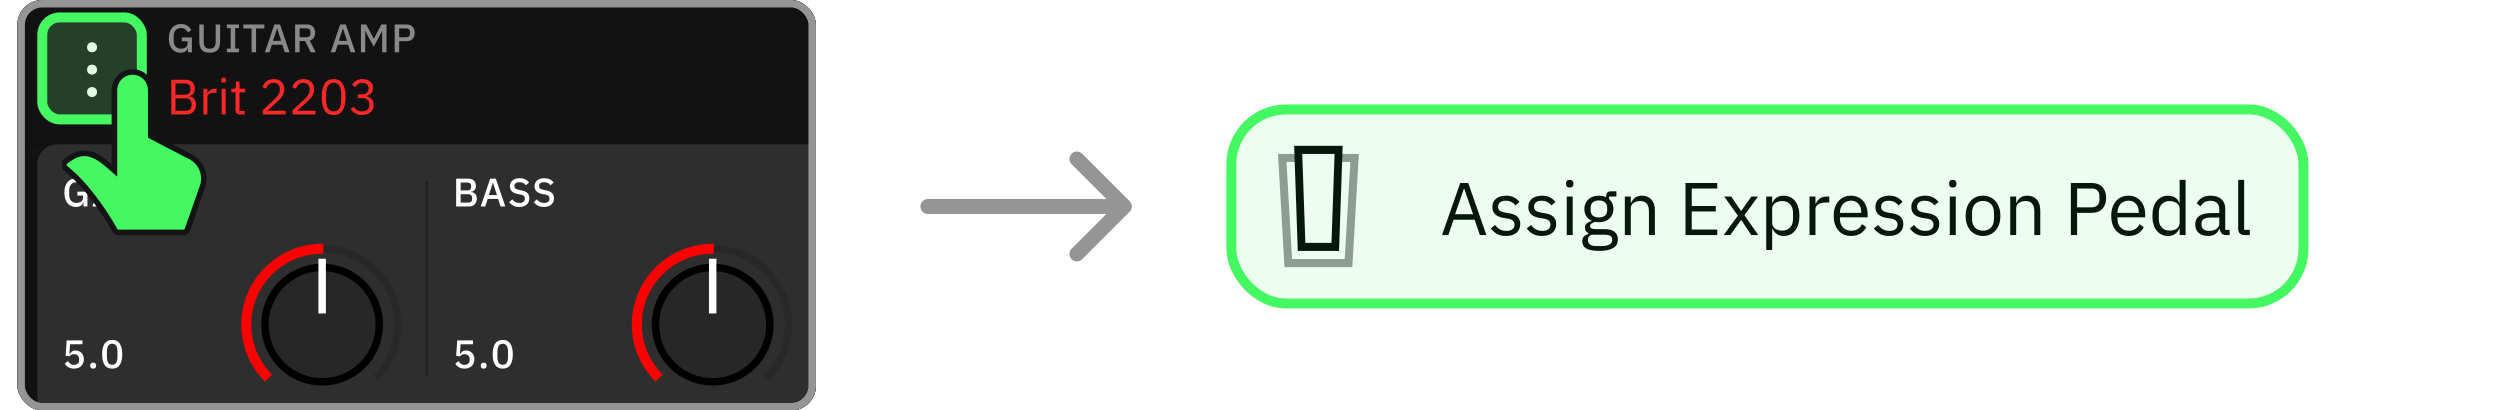 <svg width="1005" height="165" viewBox="0 0 1005 165" fill="none" xmlns="http://www.w3.org/2000/svg">
<rect width="1005" height="165" fill="white"/>
<path d="M540.591 104.125H519.409L517.173 65.125H521.897V61.875H513.75L516.36 107.375H543.64L546.25 61.875H537.764V65.125H542.827L540.591 104.125Z" fill="#959595"/>
<path d="M538.292 100.875H521.708L520.25 58.625H539.75L538.292 100.875ZM524.752 97.625H535.248L536.5 61.875H523.5L524.752 97.625Z" fill="black"/>
<path d="M594.9 94.5L592.8 88.32H584.34L582.24 94.5H579.69L587.01 73.56H590.22L597.54 94.5H594.9ZM588.63 75.9H588.48L584.94 86.1H592.17L588.63 75.9ZM605.419 94.86C603.979 94.86 602.769 94.59 601.789 94.05C600.829 93.49 599.999 92.75 599.299 91.83L601.009 90.45C601.609 91.21 602.279 91.8 603.019 92.22C603.759 92.62 604.619 92.82 605.599 92.82C606.619 92.82 607.409 92.6 607.969 92.16C608.549 91.72 608.839 91.1 608.839 90.3C608.839 89.7 608.639 89.19 608.239 88.77C607.859 88.33 607.159 88.03 606.139 87.87L604.909 87.69C604.189 87.59 603.529 87.44 602.929 87.24C602.329 87.02 601.799 86.74 601.339 86.4C600.899 86.04 600.549 85.6 600.289 85.08C600.049 84.56 599.929 83.94 599.929 83.22C599.929 82.46 600.069 81.8 600.349 81.24C600.629 80.66 601.009 80.18 601.489 79.8C601.989 79.42 602.579 79.14 603.259 78.96C603.939 78.76 604.669 78.66 605.449 78.66C606.709 78.66 607.759 78.88 608.599 79.32C609.459 79.76 610.209 80.37 610.849 81.15L609.259 82.59C608.919 82.11 608.419 81.68 607.759 81.3C607.099 80.9 606.269 80.7 605.269 80.7C604.269 80.7 603.509 80.92 602.989 81.36C602.489 81.78 602.239 82.36 602.239 83.1C602.239 83.86 602.489 84.41 602.989 84.75C603.509 85.09 604.249 85.34 605.209 85.5L606.409 85.68C608.129 85.94 609.349 86.44 610.069 87.18C610.789 87.9 611.149 88.85 611.149 90.03C611.149 91.53 610.639 92.71 609.619 93.57C608.599 94.43 607.199 94.86 605.419 94.86ZM619.862 94.86C618.422 94.86 617.212 94.59 616.232 94.05C615.272 93.49 614.442 92.75 613.742 91.83L615.452 90.45C616.052 91.21 616.722 91.8 617.462 92.22C618.202 92.62 619.062 92.82 620.042 92.82C621.062 92.82 621.852 92.6 622.412 92.16C622.992 91.72 623.282 91.1 623.282 90.3C623.282 89.7 623.082 89.19 622.682 88.77C622.302 88.33 621.602 88.03 620.582 87.87L619.352 87.69C618.632 87.59 617.972 87.44 617.372 87.24C616.772 87.02 616.242 86.74 615.782 86.4C615.342 86.04 614.992 85.6 614.732 85.08C614.492 84.56 614.372 83.94 614.372 83.22C614.372 82.46 614.512 81.8 614.792 81.24C615.072 80.66 615.452 80.18 615.932 79.8C616.432 79.42 617.022 79.14 617.702 78.96C618.382 78.76 619.112 78.66 619.892 78.66C621.152 78.66 622.202 78.88 623.042 79.32C623.902 79.76 624.652 80.37 625.292 81.15L623.702 82.59C623.362 82.11 622.862 81.68 622.202 81.3C621.542 80.9 620.712 80.7 619.712 80.7C618.712 80.7 617.952 80.92 617.432 81.36C616.932 81.78 616.682 82.36 616.682 83.1C616.682 83.86 616.932 84.41 617.432 84.75C617.952 85.09 618.692 85.34 619.652 85.5L620.852 85.68C622.572 85.94 623.792 86.44 624.512 87.18C625.232 87.9 625.592 88.85 625.592 90.03C625.592 91.53 625.082 92.71 624.062 93.57C623.042 94.43 621.642 94.86 619.862 94.86ZM631.031 75.39C630.511 75.39 630.131 75.27 629.891 75.03C629.671 74.77 629.561 74.44 629.561 74.04V73.65C629.561 73.25 629.671 72.93 629.891 72.69C630.131 72.43 630.511 72.3 631.031 72.3C631.551 72.3 631.921 72.43 632.141 72.69C632.381 72.93 632.501 73.25 632.501 73.65V74.04C632.501 74.44 632.381 74.77 632.141 75.03C631.921 75.27 631.551 75.39 631.031 75.39ZM629.831 79.02H632.231V94.5H629.831V79.02ZM650.381 96.21C650.381 97.81 649.751 98.98 648.491 99.72C647.251 100.48 645.381 100.86 642.881 100.86C640.461 100.86 638.721 100.53 637.661 99.87C636.601 99.21 636.071 98.27 636.071 97.05C636.071 96.21 636.291 95.55 636.731 95.07C637.171 94.61 637.771 94.27 638.531 94.05V93.72C637.611 93.28 637.151 92.56 637.151 91.56C637.151 90.78 637.401 90.19 637.901 89.79C638.401 89.37 639.041 89.06 639.821 88.86V88.74C638.901 88.3 638.181 87.67 637.661 86.85C637.161 86.03 636.911 85.08 636.911 84C636.911 83.22 637.051 82.5 637.331 81.84C637.611 81.18 638.001 80.62 638.501 80.16C639.021 79.68 639.631 79.31 640.331 79.05C641.051 78.79 641.851 78.66 642.731 78.66C643.831 78.66 644.811 78.86 645.671 79.26V78.99C645.671 78.39 645.811 77.9 646.091 77.52C646.371 77.12 646.831 76.92 647.471 76.92H649.781V79.02H646.841V80.01C647.401 80.49 647.831 81.07 648.131 81.75C648.451 82.41 648.611 83.16 648.611 84C648.611 84.78 648.471 85.5 648.191 86.16C647.911 86.82 647.511 87.39 646.991 87.87C646.491 88.33 645.881 88.69 645.161 88.95C644.441 89.21 643.641 89.34 642.761 89.34C642.261 89.34 641.761 89.29 641.261 89.19C640.741 89.33 640.271 89.54 639.851 89.82C639.431 90.08 639.221 90.45 639.221 90.93C639.221 91.39 639.441 91.7 639.881 91.86C640.321 92.02 640.891 92.1 641.591 92.1H644.891C646.811 92.1 648.201 92.47 649.061 93.21C649.941 93.93 650.381 94.93 650.381 96.21ZM648.131 96.39C648.131 95.77 647.891 95.27 647.411 94.89C646.951 94.53 646.121 94.35 644.921 94.35H639.761C638.801 94.79 638.321 95.49 638.321 96.45C638.321 97.13 638.571 97.71 639.071 98.19C639.591 98.67 640.461 98.91 641.681 98.91H643.901C645.241 98.91 646.281 98.7 647.021 98.28C647.761 97.86 648.131 97.23 648.131 96.39ZM642.761 87.42C643.781 87.42 644.591 87.18 645.191 86.7C645.791 86.2 646.091 85.44 646.091 84.42V83.58C646.091 82.56 645.791 81.81 645.191 81.33C644.591 80.83 643.781 80.58 642.761 80.58C641.741 80.58 640.931 80.83 640.331 81.33C639.731 81.81 639.431 82.56 639.431 83.58V84.42C639.431 85.44 639.731 86.2 640.331 86.7C640.931 87.18 641.741 87.42 642.761 87.42ZM653.181 94.5V79.02H655.581V81.54H655.701C656.081 80.66 656.611 79.96 657.291 79.44C657.991 78.92 658.921 78.66 660.081 78.66C661.681 78.66 662.941 79.18 663.861 80.22C664.801 81.24 665.271 82.69 665.271 84.57V94.5H662.871V84.99C662.871 82.21 661.701 80.82 659.361 80.82C658.881 80.82 658.411 80.88 657.951 81C657.511 81.12 657.111 81.3 656.751 81.54C656.391 81.78 656.101 82.09 655.881 82.47C655.681 82.83 655.581 83.26 655.581 83.76V94.5H653.181ZM677.561 94.5V73.56H690.341V75.78H680.081V82.8H689.741V85.02H680.081V92.28H690.341V94.5H677.561ZM692.892 94.5L698.622 86.7L693.132 79.02H695.952L699.882 84.78H699.972L704.052 79.02H706.722L701.262 86.52L706.842 94.5H704.022L700.002 88.44H699.912L695.562 94.5H692.892ZM710.017 79.02H712.417V81.54H712.537C712.937 80.56 713.517 79.84 714.277 79.38C715.057 78.9 715.987 78.66 717.067 78.66C718.027 78.66 718.897 78.85 719.677 79.23C720.457 79.61 721.117 80.15 721.657 80.85C722.217 81.55 722.637 82.4 722.917 83.4C723.217 84.4 723.367 85.52 723.367 86.76C723.367 88 723.217 89.12 722.917 90.12C722.637 91.12 722.217 91.97 721.657 92.67C721.117 93.37 720.457 93.91 719.677 94.29C718.897 94.67 718.027 94.86 717.067 94.86C714.967 94.86 713.457 93.9 712.537 91.98H712.417V100.5H710.017V79.02ZM716.407 92.7C717.767 92.7 718.837 92.28 719.617 91.44C720.397 90.58 720.787 89.46 720.787 88.08V85.44C720.787 84.06 720.397 82.95 719.617 82.11C718.837 81.25 717.767 80.82 716.407 80.82C715.867 80.82 715.347 80.9 714.847 81.06C714.367 81.2 713.947 81.4 713.587 81.66C713.227 81.92 712.937 82.24 712.717 82.62C712.517 82.98 712.417 83.37 712.417 83.79V89.55C712.417 90.05 712.517 90.5 712.717 90.9C712.937 91.28 713.227 91.61 713.587 91.89C713.947 92.15 714.367 92.35 714.847 92.49C715.347 92.63 715.867 92.7 716.407 92.7ZM727.419 94.5V79.02H729.819V81.87H729.969C730.249 81.13 730.749 80.47 731.469 79.89C732.189 79.31 733.179 79.02 734.439 79.02H735.369V81.42H733.959C732.659 81.42 731.639 81.67 730.899 82.17C730.179 82.65 729.819 83.26 729.819 84V94.5H727.419ZM744.108 94.86C743.048 94.86 742.088 94.67 741.228 94.29C740.388 93.91 739.658 93.37 739.038 92.67C738.438 91.95 737.968 91.1 737.628 90.12C737.308 89.12 737.148 88 737.148 86.76C737.148 85.54 737.308 84.43 737.628 83.43C737.968 82.43 738.438 81.58 739.038 80.88C739.658 80.16 740.388 79.61 741.228 79.23C742.088 78.85 743.048 78.66 744.108 78.66C745.148 78.66 746.078 78.85 746.898 79.23C747.718 79.61 748.418 80.14 748.998 80.82C749.578 81.48 750.018 82.27 750.318 83.19C750.638 84.11 750.798 85.12 750.798 86.22V87.36H739.668V88.08C739.668 88.74 739.768 89.36 739.968 89.94C740.188 90.5 740.488 90.99 740.868 91.41C741.268 91.83 741.748 92.16 742.308 92.4C742.888 92.64 743.538 92.76 744.258 92.76C745.238 92.76 746.088 92.53 746.808 92.07C747.548 91.61 748.118 90.95 748.518 90.09L750.228 91.32C749.728 92.38 748.948 93.24 747.888 93.9C746.828 94.54 745.568 94.86 744.108 94.86ZM744.108 80.67C743.448 80.67 742.848 80.79 742.308 81.03C741.768 81.25 741.298 81.57 740.898 81.99C740.518 82.41 740.218 82.91 739.998 83.49C739.778 84.05 739.668 84.67 739.668 85.35V85.56H748.218V85.23C748.218 83.85 747.838 82.75 747.078 81.93C746.338 81.09 745.348 80.67 744.108 80.67ZM759.403 94.86C757.963 94.86 756.753 94.59 755.773 94.05C754.813 93.49 753.983 92.75 753.283 91.83L754.993 90.45C755.593 91.21 756.263 91.8 757.003 92.22C757.743 92.62 758.603 92.82 759.583 92.82C760.603 92.82 761.393 92.6 761.953 92.16C762.533 91.72 762.823 91.1 762.823 90.3C762.823 89.7 762.623 89.19 762.223 88.77C761.843 88.33 761.143 88.03 760.123 87.87L758.893 87.69C758.173 87.59 757.513 87.44 756.913 87.24C756.313 87.02 755.783 86.74 755.323 86.4C754.883 86.04 754.533 85.6 754.273 85.08C754.033 84.56 753.913 83.94 753.913 83.22C753.913 82.46 754.053 81.8 754.333 81.24C754.613 80.66 754.993 80.18 755.473 79.8C755.973 79.42 756.563 79.14 757.243 78.96C757.923 78.76 758.653 78.66 759.433 78.66C760.693 78.66 761.743 78.88 762.583 79.32C763.443 79.76 764.193 80.37 764.833 81.15L763.243 82.59C762.903 82.11 762.403 81.68 761.743 81.3C761.083 80.9 760.253 80.7 759.253 80.7C758.253 80.7 757.493 80.92 756.973 81.36C756.473 81.78 756.223 82.36 756.223 83.1C756.223 83.86 756.473 84.41 756.973 84.75C757.493 85.09 758.233 85.34 759.193 85.5L760.393 85.68C762.113 85.94 763.333 86.44 764.053 87.18C764.773 87.9 765.133 88.85 765.133 90.03C765.133 91.53 764.623 92.71 763.603 93.57C762.583 94.43 761.183 94.86 759.403 94.86ZM773.846 94.86C772.406 94.86 771.196 94.59 770.216 94.05C769.256 93.49 768.426 92.75 767.726 91.83L769.436 90.45C770.036 91.21 770.706 91.8 771.446 92.22C772.186 92.62 773.046 92.82 774.026 92.82C775.046 92.82 775.836 92.6 776.396 92.16C776.976 91.72 777.266 91.1 777.266 90.3C777.266 89.7 777.066 89.19 776.666 88.77C776.286 88.33 775.586 88.03 774.566 87.87L773.336 87.69C772.616 87.59 771.956 87.44 771.356 87.24C770.756 87.02 770.226 86.74 769.766 86.4C769.326 86.04 768.976 85.6 768.716 85.08C768.476 84.56 768.356 83.94 768.356 83.22C768.356 82.46 768.496 81.8 768.776 81.24C769.056 80.66 769.436 80.18 769.916 79.8C770.416 79.42 771.006 79.14 771.686 78.96C772.366 78.76 773.096 78.66 773.876 78.66C775.136 78.66 776.186 78.88 777.026 79.32C777.886 79.76 778.636 80.37 779.276 81.15L777.686 82.59C777.346 82.11 776.846 81.68 776.186 81.3C775.526 80.9 774.696 80.7 773.696 80.7C772.696 80.7 771.936 80.92 771.416 81.36C770.916 81.78 770.666 82.36 770.666 83.1C770.666 83.86 770.916 84.41 771.416 84.75C771.936 85.09 772.676 85.34 773.636 85.5L774.836 85.68C776.556 85.94 777.776 86.44 778.496 87.18C779.216 87.9 779.576 88.85 779.576 90.03C779.576 91.53 779.066 92.71 778.046 93.57C777.026 94.43 775.626 94.86 773.846 94.86ZM785.016 75.39C784.496 75.39 784.116 75.27 783.876 75.03C783.656 74.77 783.546 74.44 783.546 74.04V73.65C783.546 73.25 783.656 72.93 783.876 72.69C784.116 72.43 784.496 72.3 785.016 72.3C785.536 72.3 785.906 72.43 786.126 72.69C786.366 72.93 786.486 73.25 786.486 73.65V74.04C786.486 74.44 786.366 74.77 786.126 75.03C785.906 75.27 785.536 75.39 785.016 75.39ZM783.816 79.02H786.216V94.5H783.816V79.02ZM797.166 94.86C796.126 94.86 795.176 94.67 794.316 94.29C793.456 93.91 792.716 93.37 792.096 92.67C791.496 91.95 791.026 91.1 790.686 90.12C790.346 89.12 790.176 88 790.176 86.76C790.176 85.54 790.346 84.43 790.686 83.43C791.026 82.43 791.496 81.58 792.096 80.88C792.716 80.16 793.456 79.61 794.316 79.23C795.176 78.85 796.126 78.66 797.166 78.66C798.206 78.66 799.146 78.85 799.986 79.23C800.846 79.61 801.586 80.16 802.206 80.88C802.826 81.58 803.306 82.43 803.646 83.43C803.986 84.43 804.156 85.54 804.156 86.76C804.156 88 803.986 89.12 803.646 90.12C803.306 91.1 802.826 91.95 802.206 92.67C801.586 93.37 800.846 93.91 799.986 94.29C799.146 94.67 798.206 94.86 797.166 94.86ZM797.166 92.73C798.466 92.73 799.526 92.33 800.346 91.53C801.166 90.73 801.576 89.51 801.576 87.87V85.65C801.576 84.01 801.166 82.79 800.346 81.99C799.526 81.19 798.466 80.79 797.166 80.79C795.866 80.79 794.806 81.19 793.986 81.99C793.166 82.79 792.756 84.01 792.756 85.65V87.87C792.756 89.51 793.166 90.73 793.986 91.53C794.806 92.33 795.866 92.73 797.166 92.73ZM808.103 94.5V79.02H810.503V81.54H810.623C811.003 80.66 811.533 79.96 812.213 79.44C812.913 78.92 813.843 78.66 815.003 78.66C816.603 78.66 817.863 79.18 818.783 80.22C819.723 81.24 820.193 82.69 820.193 84.57V94.5H817.793V84.99C817.793 82.21 816.623 80.82 814.283 80.82C813.803 80.82 813.333 80.88 812.873 81C812.433 81.12 812.033 81.3 811.673 81.54C811.313 81.78 811.023 82.09 810.803 82.47C810.603 82.83 810.503 83.26 810.503 83.76V94.5H808.103ZM832.483 94.5V73.56H840.823C842.703 73.56 844.143 74.1 845.143 75.18C846.163 76.24 846.673 77.7 846.673 79.56C846.673 81.42 846.163 82.89 845.143 83.97C844.143 85.03 842.703 85.56 840.823 85.56H835.003V94.5H832.483ZM835.003 83.34H840.823C841.823 83.34 842.593 83.08 843.133 82.56C843.693 82.04 843.973 81.3 843.973 80.34V78.78C843.973 77.82 843.693 77.08 843.133 76.56C842.593 76.04 841.823 75.78 840.823 75.78H835.003V83.34ZM855.671 94.86C854.611 94.86 853.651 94.67 852.791 94.29C851.951 93.91 851.221 93.37 850.601 92.67C850.001 91.95 849.531 91.1 849.191 90.12C848.871 89.12 848.711 88 848.711 86.76C848.711 85.54 848.871 84.43 849.191 83.43C849.531 82.43 850.001 81.58 850.601 80.88C851.221 80.16 851.951 79.61 852.791 79.23C853.651 78.85 854.611 78.66 855.671 78.66C856.711 78.66 857.641 78.85 858.461 79.23C859.281 79.61 859.981 80.14 860.561 80.82C861.141 81.48 861.581 82.27 861.881 83.19C862.201 84.11 862.361 85.12 862.361 86.22V87.36H851.231V88.08C851.231 88.74 851.331 89.36 851.531 89.94C851.751 90.5 852.051 90.99 852.431 91.41C852.831 91.83 853.311 92.16 853.871 92.4C854.451 92.64 855.101 92.76 855.821 92.76C856.801 92.76 857.651 92.53 858.371 92.07C859.111 91.61 859.681 90.95 860.081 90.09L861.791 91.32C861.291 92.38 860.511 93.24 859.451 93.9C858.391 94.54 857.131 94.86 855.671 94.86ZM855.671 80.67C855.011 80.67 854.411 80.79 853.871 81.03C853.331 81.25 852.861 81.57 852.461 81.99C852.081 82.41 851.781 82.91 851.561 83.49C851.341 84.05 851.231 84.67 851.231 85.35V85.56H859.781V85.23C859.781 83.85 859.401 82.75 858.641 81.93C857.901 81.09 856.911 80.67 855.671 80.67ZM876.216 91.98H876.096C875.156 93.9 873.646 94.86 871.566 94.86C870.606 94.86 869.736 94.67 868.956 94.29C868.176 93.91 867.506 93.37 866.946 92.67C866.406 91.97 865.986 91.12 865.686 90.12C865.406 89.12 865.266 88 865.266 86.76C865.266 85.52 865.406 84.4 865.686 83.4C865.986 82.4 866.406 81.55 866.946 80.85C867.506 80.15 868.176 79.61 868.956 79.23C869.736 78.85 870.606 78.66 871.566 78.66C872.646 78.66 873.566 78.9 874.326 79.38C875.106 79.84 875.696 80.56 876.096 81.54H876.216V72.3H878.616V94.5H876.216V91.98ZM872.226 92.7C872.766 92.7 873.276 92.63 873.756 92.49C874.256 92.35 874.686 92.15 875.046 91.89C875.406 91.61 875.686 91.28 875.886 90.9C876.106 90.5 876.216 90.05 876.216 89.55V83.79C876.216 83.37 876.106 82.98 875.886 82.62C875.686 82.24 875.406 81.92 875.046 81.66C874.686 81.4 874.256 81.2 873.756 81.06C873.276 80.9 872.766 80.82 872.226 80.82C870.866 80.82 869.796 81.25 869.016 82.11C868.236 82.95 867.846 84.06 867.846 85.44V88.08C867.846 89.46 868.236 90.58 869.016 91.44C869.796 92.28 870.866 92.7 872.226 92.7ZM894.968 94.5C894.068 94.5 893.418 94.26 893.018 93.78C892.638 93.3 892.398 92.7 892.298 91.98H892.148C891.808 92.94 891.248 93.66 890.468 94.14C889.688 94.62 888.758 94.86 887.678 94.86C886.038 94.86 884.758 94.44 883.838 93.6C882.938 92.76 882.488 91.62 882.488 90.18C882.488 88.72 883.018 87.6 884.078 86.82C885.158 86.04 886.828 85.65 889.088 85.65H892.148V84.12C892.148 83.02 891.848 82.18 891.248 81.6C890.648 81.02 889.728 80.73 888.488 80.73C887.548 80.73 886.758 80.94 886.118 81.36C885.498 81.78 884.978 82.34 884.558 83.04L883.118 81.69C883.538 80.85 884.208 80.14 885.128 79.56C886.048 78.96 887.208 78.66 888.608 78.66C890.488 78.66 891.948 79.12 892.988 80.04C894.028 80.96 894.548 82.24 894.548 83.88V92.4H896.318V94.5H894.968ZM888.068 92.82C888.668 92.82 889.218 92.75 889.718 92.61C890.218 92.47 890.648 92.27 891.008 92.01C891.368 91.75 891.648 91.45 891.848 91.11C892.048 90.77 892.148 90.4 892.148 90V87.45H888.968C887.588 87.45 886.578 87.65 885.938 88.05C885.318 88.45 885.008 89.03 885.008 89.79V90.42C885.008 91.18 885.278 91.77 885.818 92.19C886.378 92.61 887.128 92.82 888.068 92.82ZM902.293 94.5C901.453 94.5 900.813 94.27 900.373 93.81C899.953 93.33 899.743 92.73 899.743 92.01V72.3H902.143V92.4H904.423V94.5H902.293Z" fill="black"/>
<g clip-path="url(#clip0_3606_132246)">
<rect width="800" height="281" transform="translate(7)" fill="black"/>
<rect width="800" height="60" transform="translate(7 -2)" fill="#121212"/>
<rect x="15" y="6" width="44" height="44" rx="8" fill="#1E1E1E"/>
<circle cx="37" cy="19" r="2" fill="white"/>
<circle cx="37" cy="28" r="2" fill="white"/>
<circle cx="37" cy="37" r="2" fill="white"/>
<path opacity="0.5" d="M75.56 19.304H75.496C75.379 19.848 75.059 20.301 74.536 20.664C74.024 21.016 73.341 21.192 72.488 21.192C71.827 21.192 71.213 21.069 70.648 20.824C70.083 20.568 69.592 20.2 69.176 19.72C68.771 19.229 68.451 18.627 68.216 17.912C67.992 17.187 67.88 16.355 67.88 15.416C67.88 14.488 67.997 13.667 68.232 12.952C68.467 12.227 68.797 11.619 69.224 11.128C69.651 10.637 70.163 10.269 70.76 10.024C71.357 9.768 72.024 9.64 72.76 9.64C73.763 9.64 74.611 9.864 75.304 10.312C75.997 10.749 76.536 11.363 76.92 12.152L75.448 13.016C75.235 12.493 74.904 12.072 74.456 11.752C74.008 11.421 73.443 11.256 72.76 11.256C71.875 11.256 71.16 11.539 70.616 12.104C70.083 12.669 69.816 13.469 69.816 14.504V16.328C69.816 17.363 70.083 18.163 70.616 18.728C71.16 19.293 71.875 19.576 72.76 19.576C73.112 19.576 73.448 19.533 73.768 19.448C74.088 19.352 74.365 19.219 74.6 19.048C74.845 18.867 75.037 18.648 75.176 18.392C75.325 18.125 75.4 17.816 75.4 17.464V16.6H73.096V15.048H77.144V21H75.56V19.304ZM81.903 9.832V16.712C81.903 17.661 82.084 18.376 82.447 18.856C82.809 19.336 83.428 19.576 84.303 19.576C85.177 19.576 85.796 19.336 86.159 18.856C86.521 18.376 86.703 17.661 86.703 16.712V9.832H88.479V16.424C88.479 17.245 88.404 17.955 88.255 18.552C88.105 19.149 87.865 19.645 87.535 20.04C87.204 20.424 86.772 20.712 86.239 20.904C85.716 21.096 85.071 21.192 84.303 21.192C83.535 21.192 82.884 21.096 82.351 20.904C81.828 20.712 81.401 20.424 81.071 20.04C80.74 19.645 80.5 19.149 80.351 18.552C80.201 17.955 80.127 17.245 80.127 16.424V9.832H81.903ZM91.213 21V19.528H92.733V11.304H91.213V9.832H96.077V11.304H94.541V19.528H96.077V21H91.213ZM102.933 11.432V21H101.125V11.432H97.796V9.832H106.261V11.432H102.933ZM114.485 21L113.477 17.976H109.301L108.325 21H106.485L110.293 9.832H112.565L116.373 21H114.485ZM111.429 11.496H111.349L109.733 16.424H113.029L111.429 11.496ZM120.444 21H118.636V9.832H123.452C124.455 9.832 125.244 10.136 125.82 10.744C126.396 11.341 126.684 12.157 126.684 13.192C126.684 13.992 126.498 14.659 126.124 15.192C125.762 15.715 125.223 16.083 124.508 16.296L126.924 21H124.908L122.668 16.488H120.444V21ZM123.324 14.968C123.783 14.968 124.14 14.851 124.396 14.616C124.652 14.371 124.78 14.024 124.78 13.576V12.808C124.78 12.36 124.652 12.019 124.396 11.784C124.14 11.539 123.783 11.416 123.324 11.416H120.444V14.968H123.324ZM140.945 21L139.937 17.976H135.761L134.785 21H132.945L136.753 9.832H139.025L142.833 21H140.945ZM137.889 11.496H137.809L136.193 16.424H139.489L137.889 11.496ZM153.64 12.456H153.56L152.68 14.264L150.232 18.728L147.784 14.264L146.904 12.456H146.824V21H145.096V9.832H147.24L150.232 15.512H150.328L153.32 9.832H155.368V21H153.64V12.456ZM158.66 21V9.832H163.46C164.495 9.832 165.295 10.136 165.86 10.744C166.426 11.352 166.708 12.168 166.708 13.192C166.708 14.216 166.426 15.032 165.86 15.64C165.295 16.248 164.495 16.552 163.46 16.552H160.468V21H158.66ZM160.468 14.968H163.348C163.807 14.968 164.164 14.851 164.42 14.616C164.676 14.371 164.804 14.024 164.804 13.576V12.808C164.804 12.36 164.676 12.019 164.42 11.784C164.164 11.539 163.807 11.416 163.348 11.416H160.468V14.968Z" fill="white"/>
<path d="M68.86 32.04H74.6C75.76 32.04 76.667 32.367 77.32 33.02C77.987 33.673 78.32 34.547 78.32 35.64C78.32 36.16 78.247 36.6 78.1 36.96C77.953 37.32 77.767 37.62 77.54 37.86C77.313 38.087 77.067 38.26 76.8 38.38C76.533 38.487 76.287 38.56 76.06 38.6V38.72C76.313 38.733 76.593 38.8 76.9 38.92C77.22 39.04 77.52 39.233 77.8 39.5C78.08 39.753 78.313 40.087 78.5 40.5C78.7 40.9 78.8 41.387 78.8 41.96C78.8 42.533 78.707 43.067 78.52 43.56C78.347 44.053 78.1 44.48 77.78 44.84C77.46 45.2 77.08 45.487 76.64 45.7C76.2 45.9 75.72 46 75.2 46H68.86V32.04ZM70.54 44.52H74.68C75.4 44.52 75.967 44.34 76.38 43.98C76.793 43.607 77 43.067 77 42.36V41.68C77 40.973 76.793 40.44 76.38 40.08C75.967 39.707 75.4 39.52 74.68 39.52H70.54V44.52ZM70.54 38.08H74.4C75.067 38.08 75.587 37.913 75.96 37.58C76.333 37.247 76.52 36.767 76.52 36.14V35.46C76.52 34.833 76.333 34.353 75.96 34.02C75.587 33.687 75.067 33.52 74.4 33.52H70.54V38.08ZM81.766 46V35.68H83.366V37.58H83.466C83.653 37.087 83.986 36.647 84.466 36.26C84.946 35.873 85.606 35.68 86.446 35.68H87.066V37.28H86.126C85.26 37.28 84.58 37.447 84.086 37.78C83.606 38.1 83.366 38.507 83.366 39V46H81.766ZM89.91 33.26C89.564 33.26 89.31 33.18 89.15 33.02C89.004 32.847 88.93 32.627 88.93 32.36V32.1C88.93 31.833 89.004 31.62 89.15 31.46C89.31 31.287 89.564 31.2 89.91 31.2C90.257 31.2 90.504 31.287 90.65 31.46C90.81 31.62 90.89 31.833 90.89 32.1V32.36C90.89 32.627 90.81 32.847 90.65 33.02C90.504 33.18 90.257 33.26 89.91 33.26ZM89.11 35.68H90.71V46H89.11V35.68ZM96.39 46C95.83 46 95.403 45.847 95.11 45.54C94.83 45.22 94.69 44.807 94.69 44.3V37.08H92.99V35.68H93.95C94.297 35.68 94.53 35.613 94.65 35.48C94.784 35.333 94.85 35.087 94.85 34.74V32.82H96.29V35.68H98.55V37.08H96.29V44.6H98.39V46H96.39ZM114.808 46H105.648V44.28L110.208 40.08C110.862 39.48 111.408 38.847 111.848 38.18C112.288 37.5 112.508 36.82 112.508 36.14V35.9C112.508 35.127 112.295 34.5 111.868 34.02C111.442 33.54 110.795 33.3 109.928 33.3C109.502 33.3 109.128 33.36 108.808 33.48C108.488 33.6 108.208 33.767 107.968 33.98C107.742 34.193 107.548 34.447 107.388 34.74C107.242 35.02 107.122 35.327 107.028 35.66L105.528 35.08C105.662 34.667 105.842 34.267 106.068 33.88C106.308 33.48 106.602 33.127 106.948 32.82C107.308 32.513 107.735 32.267 108.228 32.08C108.735 31.893 109.328 31.8 110.008 31.8C110.688 31.8 111.295 31.9 111.828 32.1C112.362 32.3 112.808 32.58 113.168 32.94C113.528 33.3 113.802 33.727 113.988 34.22C114.188 34.713 114.288 35.26 114.288 35.86C114.288 36.407 114.208 36.913 114.048 37.38C113.902 37.847 113.695 38.293 113.428 38.72C113.162 39.133 112.835 39.54 112.448 39.94C112.075 40.34 111.668 40.74 111.228 41.14L107.468 44.52H114.808V46ZM126.801 46H117.641V44.28L122.201 40.08C122.854 39.48 123.401 38.847 123.841 38.18C124.281 37.5 124.501 36.82 124.501 36.14V35.9C124.501 35.127 124.287 34.5 123.861 34.02C123.434 33.54 122.787 33.3 121.921 33.3C121.494 33.3 121.121 33.36 120.801 33.48C120.481 33.6 120.201 33.767 119.961 33.98C119.734 34.193 119.541 34.447 119.381 34.74C119.234 35.02 119.114 35.327 119.021 35.66L117.521 35.08C117.654 34.667 117.834 34.267 118.061 33.88C118.301 33.48 118.594 33.127 118.941 32.82C119.301 32.513 119.727 32.267 120.221 32.08C120.727 31.893 121.321 31.8 122.001 31.8C122.681 31.8 123.287 31.9 123.821 32.1C124.354 32.3 124.801 32.58 125.161 32.94C125.521 33.3 125.794 33.727 125.981 34.22C126.181 34.713 126.281 35.26 126.281 35.86C126.281 36.407 126.201 36.913 126.041 37.38C125.894 37.847 125.687 38.293 125.421 38.72C125.154 39.133 124.827 39.54 124.441 39.94C124.067 40.34 123.661 40.74 123.221 41.14L119.461 44.52H126.801V46ZM134.133 46.24C132.466 46.24 131.246 45.607 130.473 44.34C129.713 43.073 129.333 41.3 129.333 39.02C129.333 36.74 129.713 34.967 130.473 33.7C131.246 32.433 132.466 31.8 134.133 31.8C135.799 31.8 137.013 32.433 137.773 33.7C138.546 34.967 138.933 36.74 138.933 39.02C138.933 41.3 138.546 43.073 137.773 44.34C137.013 45.607 135.799 46.24 134.133 46.24ZM134.133 44.78C134.679 44.78 135.146 44.667 135.533 44.44C135.919 44.213 136.233 43.893 136.473 43.48C136.713 43.067 136.886 42.58 136.993 42.02C137.113 41.46 137.173 40.84 137.173 40.16V37.88C137.173 37.2 137.113 36.58 136.993 36.02C136.886 35.46 136.713 34.973 136.473 34.56C136.233 34.147 135.919 33.827 135.533 33.6C135.146 33.373 134.679 33.26 134.133 33.26C133.586 33.26 133.119 33.373 132.733 33.6C132.346 33.827 132.033 34.147 131.793 34.56C131.553 34.973 131.373 35.46 131.253 36.02C131.146 36.58 131.093 37.2 131.093 37.88V40.16C131.093 40.84 131.146 41.46 131.253 42.02C131.373 42.58 131.553 43.067 131.793 43.48C132.033 43.893 132.346 44.213 132.733 44.44C133.119 44.667 133.586 44.78 134.133 44.78ZM145.345 37.96C146.292 37.96 146.998 37.747 147.465 37.32C147.945 36.88 148.185 36.32 148.185 35.64V35.5C148.185 34.767 147.952 34.22 147.485 33.86C147.032 33.487 146.432 33.3 145.685 33.3C144.965 33.3 144.378 33.46 143.925 33.78C143.472 34.087 143.098 34.507 142.805 35.04L141.565 34.08C141.738 33.8 141.945 33.527 142.185 33.26C142.438 32.98 142.732 32.733 143.065 32.52C143.398 32.307 143.785 32.133 144.225 32C144.665 31.867 145.165 31.8 145.725 31.8C146.312 31.8 146.865 31.88 147.385 32.04C147.905 32.187 148.352 32.413 148.725 32.72C149.112 33.013 149.412 33.38 149.625 33.82C149.852 34.26 149.965 34.76 149.965 35.32C149.965 35.773 149.892 36.18 149.745 36.54C149.612 36.9 149.425 37.213 149.185 37.48C148.945 37.747 148.658 37.973 148.325 38.16C148.005 38.347 147.658 38.487 147.285 38.58V38.66C147.658 38.74 148.018 38.873 148.365 39.06C148.725 39.233 149.038 39.467 149.305 39.76C149.585 40.04 149.805 40.387 149.965 40.8C150.138 41.2 150.225 41.66 150.225 42.18C150.225 42.78 150.112 43.333 149.885 43.84C149.658 44.333 149.338 44.76 148.925 45.12C148.512 45.467 148.012 45.74 147.425 45.94C146.838 46.14 146.192 46.24 145.485 46.24C144.885 46.24 144.352 46.173 143.885 46.04C143.418 45.907 143.005 45.727 142.645 45.5C142.285 45.273 141.965 45.02 141.685 44.74C141.418 44.46 141.178 44.167 140.965 43.86L142.225 42.9C142.398 43.18 142.585 43.433 142.785 43.66C142.998 43.887 143.232 44.08 143.485 44.24C143.738 44.4 144.025 44.527 144.345 44.62C144.665 44.7 145.038 44.74 145.465 44.74C146.452 44.74 147.198 44.52 147.705 44.08C148.212 43.627 148.465 42.987 148.465 42.16V42C148.465 41.173 148.212 40.54 147.705 40.1C147.198 39.647 146.452 39.42 145.465 39.42H143.825V37.96H145.345Z" fill="#FF2727"/>
<rect width="800" height="108" transform="translate(7 58)" fill="#121212"/>
<path d="M15 66C15 61.582 18.582 58 23 58H791C795.418 58 799 61.582 799 66V165H15V66Z" fill="#2E2E2E"/>
<rect opacity="0.5" x="171" y="73" width="1" height="78" fill="#121212"/>
<path opacity="0.2" d="M151.067 152C162.978 140.104 162.978 120.818 151.067 108.922C139.156 97.026 119.844 97.026 107.933 108.922C96.022 120.818 96.022 140.104 107.933 152" stroke="#121212" stroke-width="3"/>
<path d="M130 100.004C122.029 99.876 114.018 102.849 107.935 108.922C96.022 120.818 96.022 140.104 107.935 152" stroke="#FF0000" stroke-width="4"/>
<path d="M113.236 114.236C122.218 105.254 136.782 105.254 145.764 114.236C154.746 123.218 154.746 137.782 145.764 146.764C136.782 155.746 122.218 155.746 113.236 146.764C104.254 137.782 104.254 123.218 113.236 114.236Z" fill="#272727" stroke="black" stroke-width="3"/>
<path fill-rule="evenodd" clip-rule="evenodd" d="M128 104H131V126H128V104Z" fill="white"/>
<path d="M33.128 138.4H28.168L27.88 142.352H27.992C28.12 142.128 28.253 141.931 28.392 141.76C28.531 141.579 28.691 141.424 28.872 141.296C29.053 141.168 29.261 141.072 29.496 141.008C29.731 140.933 30.008 140.896 30.328 140.896C30.808 140.896 31.251 140.976 31.656 141.136C32.072 141.296 32.429 141.525 32.728 141.824C33.037 142.123 33.277 142.491 33.448 142.928C33.619 143.355 33.704 143.84 33.704 144.384C33.704 144.939 33.613 145.451 33.432 145.92C33.261 146.389 33.005 146.795 32.664 147.136C32.323 147.467 31.901 147.728 31.4 147.92C30.909 148.101 30.349 148.192 29.72 148.192C29.219 148.192 28.776 148.133 28.392 148.016C28.008 147.909 27.667 147.765 27.368 147.584C27.08 147.392 26.824 147.179 26.6 146.944C26.387 146.699 26.195 146.448 26.024 146.192L27.336 145.152C27.475 145.376 27.619 145.579 27.768 145.76C27.917 145.941 28.088 146.101 28.28 146.24C28.472 146.379 28.685 146.485 28.92 146.56C29.165 146.635 29.443 146.672 29.752 146.672C30.413 146.672 30.92 146.491 31.272 146.128C31.635 145.765 31.816 145.264 31.816 144.624V144.432C31.816 143.792 31.635 143.291 31.272 142.928C30.92 142.565 30.413 142.384 29.752 142.384C29.272 142.384 28.888 142.475 28.6 142.656C28.312 142.837 28.067 143.04 27.864 143.264L26.376 143.056L26.792 136.832H33.128V138.4ZM37.447 148.192C37.052 148.192 36.759 148.091 36.567 147.888C36.375 147.675 36.279 147.413 36.279 147.104V146.864C36.279 146.555 36.375 146.299 36.567 146.096C36.759 145.883 37.052 145.776 37.447 145.776C37.842 145.776 38.135 145.883 38.327 146.096C38.519 146.299 38.615 146.555 38.615 146.864V147.104C38.615 147.413 38.519 147.675 38.327 147.888C38.135 148.091 37.842 148.192 37.447 148.192ZM45.101 148.192C44.408 148.192 43.805 148.064 43.293 147.808C42.781 147.541 42.36 147.163 42.029 146.672C41.698 146.181 41.453 145.579 41.293 144.864C41.133 144.149 41.053 143.333 41.053 142.416C41.053 141.509 41.133 140.699 41.293 139.984C41.453 139.259 41.698 138.651 42.029 138.16C42.36 137.669 42.781 137.296 43.293 137.04C43.805 136.773 44.408 136.64 45.101 136.64C46.488 136.64 47.506 137.147 48.157 138.16C48.818 139.173 49.149 140.592 49.149 142.416C49.149 144.24 48.818 145.659 48.157 146.672C47.506 147.685 46.488 148.192 45.101 148.192ZM45.101 146.656C45.485 146.656 45.81 146.581 46.077 146.432C46.354 146.272 46.578 146.048 46.749 145.76C46.92 145.472 47.042 145.131 47.117 144.736C47.192 144.331 47.229 143.883 47.229 143.392V141.44C47.229 140.949 47.192 140.507 47.117 140.112C47.042 139.707 46.92 139.36 46.749 139.072C46.578 138.784 46.354 138.565 46.077 138.416C45.81 138.256 45.485 138.176 45.101 138.176C44.717 138.176 44.386 138.256 44.109 138.416C43.842 138.565 43.624 138.784 43.453 139.072C43.282 139.36 43.16 139.707 43.085 140.112C43.01 140.507 42.973 140.949 42.973 141.44V143.392C42.973 143.883 43.01 144.331 43.085 144.736C43.16 145.131 43.282 145.472 43.453 145.76C43.624 146.048 43.842 146.272 44.109 146.432C44.386 146.581 44.717 146.656 45.101 146.656Z" fill="white"/>
<path d="M33.56 81.304H33.496C33.379 81.848 33.059 82.301 32.536 82.664C32.024 83.016 31.341 83.192 30.488 83.192C29.827 83.192 29.213 83.069 28.648 82.824C28.083 82.568 27.592 82.2 27.176 81.72C26.771 81.229 26.451 80.627 26.216 79.912C25.992 79.187 25.88 78.355 25.88 77.416C25.88 76.488 25.997 75.667 26.232 74.952C26.467 74.227 26.797 73.619 27.224 73.128C27.651 72.637 28.163 72.269 28.76 72.024C29.357 71.768 30.024 71.64 30.76 71.64C31.763 71.64 32.611 71.864 33.304 72.312C33.997 72.749 34.536 73.363 34.92 74.152L33.448 75.016C33.235 74.493 32.904 74.072 32.456 73.752C32.008 73.421 31.443 73.256 30.76 73.256C29.875 73.256 29.16 73.539 28.616 74.104C28.083 74.669 27.816 75.469 27.816 76.504V78.328C27.816 79.363 28.083 80.163 28.616 80.728C29.16 81.293 29.875 81.576 30.76 81.576C31.112 81.576 31.448 81.533 31.768 81.448C32.088 81.352 32.365 81.219 32.6 81.048C32.845 80.867 33.037 80.648 33.176 80.392C33.325 80.125 33.4 79.816 33.4 79.464V78.6H31.096V77.048H35.144V83H33.56V81.304ZM45.167 83L44.159 79.976H39.983L39.007 83H37.167L40.975 71.832H43.247L47.055 83H45.167ZM42.111 73.496H42.031L40.415 78.424H43.711L42.111 73.496ZM48.838 83V81.528H50.358V73.304H48.838V71.832H53.702V73.304H52.166V81.528H53.702V83H48.838ZM59.515 76.824L58.283 74.456H58.235V83H56.507V71.832H58.523L62.171 78.008L63.403 80.376H63.451V71.832H65.179V83H63.163L59.515 76.824Z" fill="white"/>
<path opacity="0.2" d="M308.067 152C319.978 140.104 319.978 120.818 308.067 108.922C296.156 97.026 276.844 97.026 264.933 108.922C253.022 120.818 253.022 140.104 264.933 152" stroke="#121212" stroke-width="3"/>
<path d="M287 100.004C279.029 99.876 271.018 102.849 264.935 108.922C253.022 120.818 253.022 140.104 264.935 152" stroke="#FF0000" stroke-width="4"/>
<path d="M270.236 114.236C279.218 105.254 293.782 105.254 302.764 114.236C311.746 123.218 311.746 137.782 302.764 146.764C293.782 155.746 279.218 155.746 270.236 146.764C261.254 137.782 261.254 123.218 270.236 114.236Z" fill="#272727" stroke="black" stroke-width="3"/>
<path fill-rule="evenodd" clip-rule="evenodd" d="M285 104H288V126H285V104Z" fill="white"/>
<path d="M190.128 138.4H185.168L184.88 142.352H184.992C185.12 142.128 185.253 141.931 185.392 141.76C185.531 141.579 185.691 141.424 185.872 141.296C186.053 141.168 186.261 141.072 186.496 141.008C186.731 140.933 187.008 140.896 187.328 140.896C187.808 140.896 188.251 140.976 188.656 141.136C189.072 141.296 189.429 141.525 189.728 141.824C190.037 142.123 190.277 142.491 190.448 142.928C190.619 143.355 190.704 143.84 190.704 144.384C190.704 144.939 190.613 145.451 190.432 145.92C190.261 146.389 190.005 146.795 189.664 147.136C189.323 147.467 188.901 147.728 188.4 147.92C187.909 148.101 187.349 148.192 186.72 148.192C186.219 148.192 185.776 148.133 185.392 148.016C185.008 147.909 184.667 147.765 184.368 147.584C184.08 147.392 183.824 147.179 183.6 146.944C183.387 146.699 183.195 146.448 183.024 146.192L184.336 145.152C184.475 145.376 184.619 145.579 184.768 145.76C184.917 145.941 185.088 146.101 185.28 146.24C185.472 146.379 185.685 146.485 185.92 146.56C186.165 146.635 186.443 146.672 186.752 146.672C187.413 146.672 187.92 146.491 188.272 146.128C188.635 145.765 188.816 145.264 188.816 144.624V144.432C188.816 143.792 188.635 143.291 188.272 142.928C187.92 142.565 187.413 142.384 186.752 142.384C186.272 142.384 185.888 142.475 185.6 142.656C185.312 142.837 185.067 143.04 184.864 143.264L183.376 143.056L183.792 136.832H190.128V138.4ZM194.447 148.192C194.052 148.192 193.759 148.091 193.567 147.888C193.375 147.675 193.279 147.413 193.279 147.104V146.864C193.279 146.555 193.375 146.299 193.567 146.096C193.759 145.883 194.052 145.776 194.447 145.776C194.842 145.776 195.135 145.883 195.327 146.096C195.519 146.299 195.615 146.555 195.615 146.864V147.104C195.615 147.413 195.519 147.675 195.327 147.888C195.135 148.091 194.842 148.192 194.447 148.192ZM202.101 148.192C201.408 148.192 200.805 148.064 200.293 147.808C199.781 147.541 199.36 147.163 199.029 146.672C198.698 146.181 198.453 145.579 198.293 144.864C198.133 144.149 198.053 143.333 198.053 142.416C198.053 141.509 198.133 140.699 198.293 139.984C198.453 139.259 198.698 138.651 199.029 138.16C199.36 137.669 199.781 137.296 200.293 137.04C200.805 136.773 201.408 136.64 202.101 136.64C203.488 136.64 204.506 137.147 205.157 138.16C205.818 139.173 206.149 140.592 206.149 142.416C206.149 144.24 205.818 145.659 205.157 146.672C204.506 147.685 203.488 148.192 202.101 148.192ZM202.101 146.656C202.485 146.656 202.81 146.581 203.077 146.432C203.354 146.272 203.578 146.048 203.749 145.76C203.92 145.472 204.042 145.131 204.117 144.736C204.192 144.331 204.229 143.883 204.229 143.392V141.44C204.229 140.949 204.192 140.507 204.117 140.112C204.042 139.707 203.92 139.36 203.749 139.072C203.578 138.784 203.354 138.565 203.077 138.416C202.81 138.256 202.485 138.176 202.101 138.176C201.717 138.176 201.386 138.256 201.109 138.416C200.842 138.565 200.624 138.784 200.453 139.072C200.282 139.36 200.16 139.707 200.085 140.112C200.01 140.507 199.973 140.949 199.973 141.44V143.392C199.973 143.883 200.01 144.331 200.085 144.736C200.16 145.131 200.282 145.472 200.453 145.76C200.624 146.048 200.842 146.272 201.109 146.432C201.386 146.581 201.717 146.656 202.101 146.656Z" fill="white"/>
<path d="M183.376 71.832H188.32C189.248 71.832 189.973 72.093 190.496 72.616C191.029 73.139 191.296 73.837 191.296 74.712C191.296 75.128 191.237 75.485 191.12 75.784C191.003 76.072 190.853 76.312 190.672 76.504C190.491 76.685 190.283 76.824 190.048 76.92C189.813 77.005 189.584 77.059 189.36 77.08V77.176C189.584 77.187 189.829 77.24 190.096 77.336C190.373 77.432 190.629 77.587 190.864 77.8C191.099 78.003 191.296 78.269 191.456 78.6C191.616 78.92 191.696 79.315 191.696 79.784C191.696 80.232 191.621 80.653 191.472 81.048C191.333 81.443 191.136 81.784 190.88 82.072C190.624 82.36 190.32 82.589 189.968 82.76C189.616 82.92 189.232 83 188.816 83H183.376V71.832ZM185.184 81.448H188.288C188.757 81.448 189.125 81.325 189.392 81.08C189.659 80.835 189.792 80.483 189.792 80.024V79.48C189.792 79.021 189.659 78.669 189.392 78.424C189.125 78.179 188.757 78.056 188.288 78.056H185.184V81.448ZM185.184 76.552H187.984C188.432 76.552 188.779 76.44 189.024 76.216C189.269 75.981 189.392 75.651 189.392 75.224V74.712C189.392 74.285 189.269 73.96 189.024 73.736C188.779 73.501 188.432 73.384 187.984 73.384H185.184V76.552ZM201.245 83L200.237 79.976H196.061L195.085 83H193.245L197.053 71.832H199.325L203.133 83H201.245ZM198.189 73.496H198.109L196.493 78.424H199.789L198.189 73.496ZM208.74 83.192C207.801 83.192 207.001 83.021 206.34 82.68C205.689 82.339 205.129 81.88 204.66 81.304L205.908 80.136C206.302 80.616 206.734 80.979 207.204 81.224C207.684 81.469 208.228 81.592 208.836 81.592C209.55 81.592 210.089 81.432 210.452 81.112C210.814 80.792 210.996 80.36 210.996 79.816C210.996 79.379 210.868 79.032 210.612 78.776C210.356 78.52 209.902 78.328 209.252 78.2L208.26 78.024C207.172 77.821 206.356 77.464 205.812 76.952C205.268 76.44 204.996 75.736 204.996 74.84C204.996 74.349 205.086 73.907 205.268 73.512C205.46 73.107 205.721 72.771 206.052 72.504C206.393 72.227 206.804 72.013 207.284 71.864C207.764 71.715 208.302 71.64 208.9 71.64C209.742 71.64 210.473 71.789 211.092 72.088C211.71 72.376 212.238 72.797 212.676 73.352L211.412 74.472C211.124 74.099 210.772 73.8 210.356 73.576C209.94 73.352 209.422 73.24 208.804 73.24C208.164 73.24 207.668 73.368 207.316 73.624C206.964 73.88 206.788 74.253 206.788 74.744C206.788 75.213 206.932 75.565 207.22 75.8C207.508 76.024 207.956 76.195 208.564 76.312L209.556 76.52C210.676 76.733 211.492 77.096 212.004 77.608C212.526 78.12 212.788 78.824 212.788 79.72C212.788 80.243 212.697 80.717 212.516 81.144C212.334 81.571 212.068 81.939 211.716 82.248C211.374 82.547 210.953 82.781 210.452 82.952C209.95 83.112 209.38 83.192 208.74 83.192ZM218.648 83.192C217.709 83.192 216.909 83.021 216.248 82.68C215.597 82.339 215.037 81.88 214.568 81.304L215.816 80.136C216.211 80.616 216.643 80.979 217.112 81.224C217.592 81.469 218.136 81.592 218.744 81.592C219.459 81.592 219.997 81.432 220.36 81.112C220.723 80.792 220.904 80.36 220.904 79.816C220.904 79.379 220.776 79.032 220.52 78.776C220.264 78.52 219.811 78.328 219.16 78.2L218.168 78.024C217.08 77.821 216.264 77.464 215.72 76.952C215.176 76.44 214.904 75.736 214.904 74.84C214.904 74.349 214.995 73.907 215.176 73.512C215.368 73.107 215.629 72.771 215.96 72.504C216.301 72.227 216.712 72.013 217.192 71.864C217.672 71.715 218.211 71.64 218.808 71.64C219.651 71.64 220.381 71.789 221 72.088C221.619 72.376 222.147 72.797 222.584 73.352L221.32 74.472C221.032 74.099 220.68 73.8 220.264 73.576C219.848 73.352 219.331 73.24 218.712 73.24C218.072 73.24 217.576 73.368 217.224 73.624C216.872 73.88 216.696 74.253 216.696 74.744C216.696 75.213 216.84 75.565 217.128 75.8C217.416 76.024 217.864 76.195 218.472 76.312L219.464 76.52C220.584 76.733 221.4 77.096 221.912 77.608C222.435 78.12 222.696 78.824 222.696 79.72C222.696 80.243 222.605 80.717 222.424 81.144C222.243 81.571 221.976 81.939 221.624 82.248C221.283 82.547 220.861 82.781 220.36 82.952C219.859 83.112 219.288 83.192 218.648 83.192Z" fill="white"/>
<rect x="17" y="7" width="40" height="41" rx="7" fill="#45F862" fill-opacity="0.16" stroke="#45F862" stroke-width="4"/>
<g clip-path="url(#clip1_3606_132246)">
<g clip-path="url(#clip2_3606_132246)">
<path d="M52.803 27.811C48.383 28.067 44.877 31.733 44.877 36.217L44.877 66.06L44.012 65.323L42.923 64.419C39.842 61.916 38.329 61.218 35.93 60.718C32.438 59.99 29.113 61.144 25.486 64.189C24.126 65.331 24.195 67.445 25.627 68.494L25.962 68.753L26.336 69.056C26.959 69.569 27.672 70.192 28.459 70.928C30.732 73.051 33.13 75.635 35.534 78.686C39.244 83.393 42.474 88.213 45.224 93.144C45.707 94.011 46.622 94.548 47.615 94.548H73.787C74.949 94.548 75.984 93.814 76.37 92.718L82.458 75.398L82.63 74.864C84.108 69.863 81.845 64.473 77.171 62.047L61.716 54.025L61.718 36.217C61.718 31.566 57.948 27.796 53.298 27.796L52.803 27.811ZM53.298 30.534C56.3 30.534 58.758 32.862 58.966 35.811L58.981 36.217V55.691L75.91 64.477C79.39 66.283 81.087 70.279 80.029 74.006L79.875 74.49L73.787 91.81H47.615C44.793 86.751 41.483 81.811 37.684 76.991L37.153 76.324L36.11 75.056L35.098 73.876L34.122 72.782L33.188 71.775L32.301 70.855L31.467 70.02L30.692 69.27L29.981 68.606L29.046 67.767L27.887 66.788L27.246 66.286C32.608 61.785 36.19 62.66 41.064 66.45L41.965 67.171L43.38 68.365L45.403 70.151L47.615 72.135V36.217C47.615 33.078 50.159 30.534 53.298 30.534Z" fill="#131415"/>
<path fill-rule="evenodd" clip-rule="evenodd" d="M47.615 72.135C38.735 64.185 34.721 60.011 27.246 66.286C27.246 66.286 31.986 69.761 37.684 76.991C41.483 81.811 44.793 86.751 47.615 91.81H73.787L79.875 74.49C81.231 70.631 79.541 66.361 75.91 64.477L58.981 55.691V36.217C58.981 33.078 56.436 30.534 53.298 30.534C50.159 30.534 47.615 33.078 47.615 36.217C47.615 48.19 47.615 60.163 47.615 72.135Z" fill="#45F862" stroke="#45F862" stroke-linejoin="round"/>
</g>
</g>
</g>
<rect x="8.5" y="1.5" width="318" height="162" rx="8.5" stroke="#959595" stroke-width="3"/>
<path d="M373 80C371.343 80 370 81.343 370 83C370 84.657 371.343 86 373 86V83V80ZM454.121 85.121C455.293 83.95 455.293 82.05 454.121 80.879L435.029 61.787C433.858 60.615 431.958 60.615 430.787 61.787C429.615 62.958 429.615 64.858 430.787 66.029L447.757 83L430.787 99.971C429.615 101.142 429.615 103.042 430.787 104.213C431.958 105.385 433.858 105.385 435.029 104.213L454.121 85.121ZM373 83V86H452V83V80H373V83Z" fill="#959595"/>
<rect x="495" y="44" width="431" height="78" rx="22" fill="#45F862" fill-opacity="0.1" stroke="#45F862" stroke-width="4"/>
<defs>
<clipPath id="clip0_3606_132246">
<rect x="7" width="321" height="165" rx="10" fill="white"/>
</clipPath>
<clipPath id="clip1_3606_132246">
<rect width="60.23" height="87.607" fill="white" transform="translate(25 7)"/>
</clipPath>
<clipPath id="clip2_3606_132246">
<rect width="60.23" height="68.443" fill="white" transform="translate(24.508 26.361)"/>
</clipPath>
</defs>
</svg>
